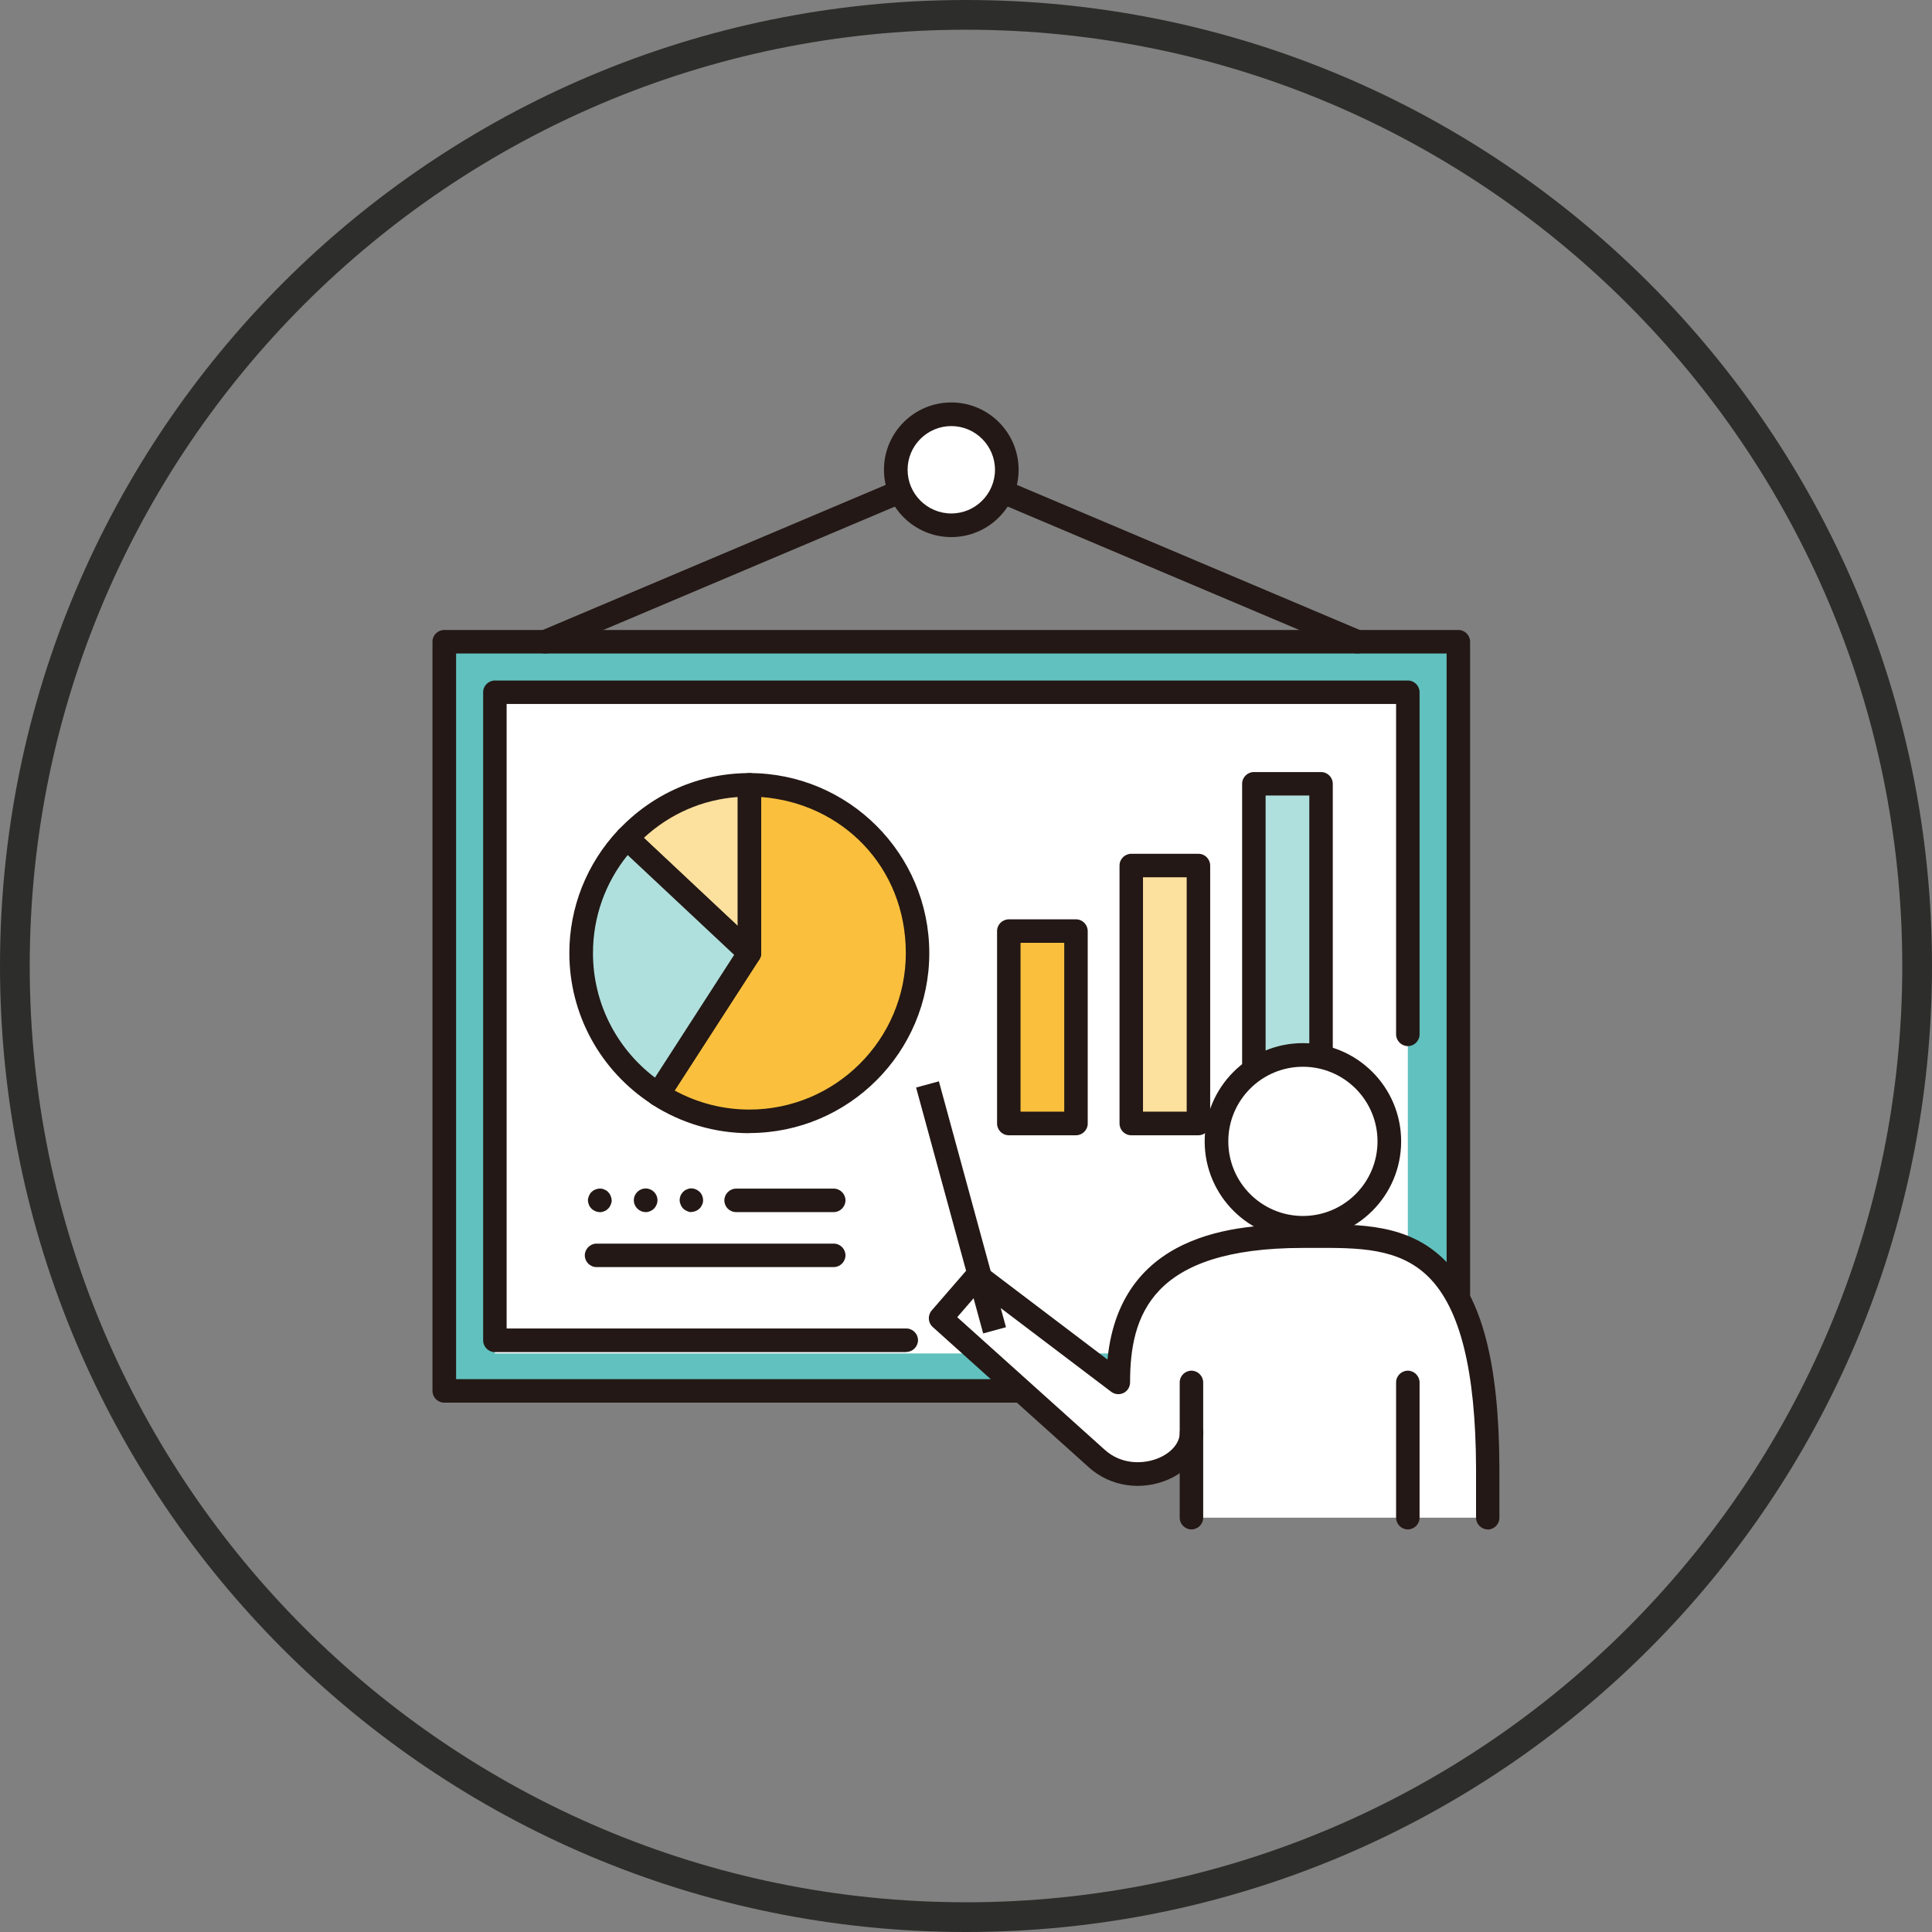 <?xml version="1.0" encoding="UTF-8"?>
<svg id="_レイヤー_2" data-name="レイヤー 2" xmlns="http://www.w3.org/2000/svg" width="130" height="130" viewBox="0 0 130 130">
  <rect x="0" y="0" width="130" height="130" fill="#808080" stroke="none"/>
  <defs>
    <style>
      .cls-1 {
        fill: #fac03d;
      }

      .cls-2 {
        fill: #fff;
      }

      .cls-3 {
        fill: #2d2d2b;
      }

      .cls-4 {
        fill: #fce09e;
      }

      .cls-5 {
        fill: #231815;
      }

      .cls-6 {
        fill: #b0e0de;
      }

      .cls-7 {
        fill: #61c1be;
      }
    </style>
  </defs>
  <g id="on">
    <g>
      <path class="cls-3" d="M65,2c34.74,0,63,28.26,63,63s-28.26,63-63,63S2,99.74,2,65,30.26,2,65,2M65,0C29.1,0,0,29.1,0,65s29.1,65,65,65,65-29.1,65-65S100.9,0,65,0h0Z"/>
      <g>
        <g>
          <rect class="cls-7" x="29.89" y="43.18" width="68.24" height="50.41"/>
          <path class="cls-5" d="M98.13,94.38H29.89c-.44,0-.79-.36-.79-.79v-50.41c0-.44.36-.79.79-.79h68.24c.44,0,.79.36.79.79v50.41c0,.44-.36.79-.79.79ZM30.69,92.8h66.65v-48.83H30.69v48.83Z"/>
        </g>
        <rect class="cls-2" x="33.3" y="46.58" width="61.43" height="44.49"/>
        <path class="cls-5" d="M60.98,90.98h-27.68c-.44,0-.79-.36-.79-.79v-43.61c0-.44.36-.79.79-.79h61.43c.44,0,.79.36.79.79v23.02c0,.44-.36.79-.79.79s-.79-.36-.79-.79v-22.23h-59.85v42.02h26.89c.44,0,.79.36.79.79s-.36.79-.79.79Z"/>
        <g>
          <rect class="cls-1" x="67.87" y="62.65" width="4.52" height="12.95"/>
          <path class="cls-5" d="M72.4,76.39h-4.52c-.44,0-.79-.36-.79-.79v-12.95c0-.44.36-.79.79-.79h4.52c.44,0,.79.36.79.79v12.95c0,.44-.36.79-.79.79ZM68.67,74.8h2.94v-11.36h-2.94v11.36Z"/>
        </g>
        <g>
          <rect class="cls-4" x="76.12" y="58.23" width="4.52" height="17.36"/>
          <path class="cls-5" d="M80.64,76.39h-4.52c-.44,0-.79-.36-.79-.79v-17.36c0-.44.36-.79.79-.79h4.52c.44,0,.79.36.79.79v17.36c0,.44-.36.79-.79.79ZM76.91,74.8h2.94v-15.77h-2.94v15.77Z"/>
        </g>
        <g>
          <rect class="cls-6" x="84.37" y="52.73" width="4.52" height="22.86"/>
          <path class="cls-5" d="M88.89,76.39h-4.52c-.44,0-.79-.36-.79-.79v-22.86c0-.44.36-.79.79-.79h4.52c.44,0,.79.36.79.79v22.86c0,.44-.36.79-.79.79ZM85.16,74.8h2.94v-21.27h-2.94v21.27Z"/>
        </g>
        <g>
          <g>
            <path class="cls-2" d="M87.67,83.18c-5.93,0-12.43,1.14-12.43,9.84l-9.47-7.18-2.48,2.86,10.48,9.42c2.41,2.2,6.4.67,6.4-1.74v5.74h19.93v-3.38c-.07-16.3-6.5-15.56-12.43-15.56Z"/>
            <path class="cls-2" d="M87.67,82.62c3.21,0,5.81-2.6,5.81-5.81s-2.6-5.81-5.81-5.81-5.81,2.6-5.81,5.81,2.6,5.81,5.81,5.81Z"/>
          </g>
          <g>
            <path class="cls-5" d="M100.11,102.91c-.44,0-.79-.36-.79-.79v-3.38c-.03-6.51-1.07-10.71-3.2-12.82-2-1.98-4.76-1.96-7.69-1.95h-.75c-10.25,0-11.64,4.58-11.64,9.05,0,.3-.17.58-.44.71-.27.13-.59.1-.83-.08l-8.88-6.73-1.48,1.71,9.9,8.9c1.19,1.09,2.74.98,3.7.56.67-.29,1.38-.9,1.38-1.71,0-.44.36-.79.79-.79s.79.36.79.79c0,1.31-.89,2.52-2.33,3.16-1.84.81-3.96.49-5.4-.83l-10.48-9.42c-.32-.29-.35-.78-.07-1.11l2.48-2.86c.27-.32.75-.37,1.08-.11l8.27,6.27c.89-9.09,9.72-9.09,13.15-9.09h.74c3.12-.02,6.35-.04,8.81,2.41,2.48,2.46,3.65,6.89,3.67,13.94v3.39c0,.44-.36.79-.79.79Z"/>
            <path class="cls-5" d="M94.73,102.91c-.44,0-.79-.36-.79-.79v-9.1c0-.44.36-.79.79-.79s.79.36.79.79v9.1c0,.44-.36.79-.79.79Z"/>
            <path class="cls-5" d="M80.17,102.91c-.44,0-.79-.36-.79-.79v-9.1c0-.44.36-.79.79-.79s.79.36.79.79v9.1c0,.44-.36.79-.79.79Z"/>
            <path class="cls-5" d="M87.67,83.41c-3.64,0-6.61-2.96-6.61-6.61s2.96-6.61,6.61-6.61,6.61,2.96,6.61,6.61-2.96,6.61-6.61,6.61ZM87.67,71.78c-2.77,0-5.02,2.25-5.02,5.02s2.25,5.02,5.02,5.02,5.02-2.25,5.02-5.02-2.25-5.02-5.02-5.02Z"/>
          </g>
        </g>
        <path class="cls-5" d="M91.33,43.97c-.1,0-.21-.02-.31-.06l-27.01-11.43-27.01,11.43c-.4.17-.87-.02-1.04-.42-.17-.4.02-.87.42-1.04l27.32-11.56c.2-.08.42-.08.62,0l27.32,11.56c.4.17.59.64.42,1.04-.13.3-.42.48-.73.48Z"/>
        <g>
          <path class="cls-2" d="M67.75,31.61c0,2.06-1.67,3.73-3.73,3.73s-3.73-1.67-3.73-3.73,1.67-3.73,3.73-3.73,3.73,1.67,3.73,3.73Z"/>
          <path class="cls-5" d="M64.01,36.14c-2.5,0-4.53-2.03-4.53-4.53s2.03-4.53,4.53-4.53,4.53,2.03,4.53,4.53-2.03,4.53-4.53,4.53ZM64.01,28.67c-1.62,0-2.94,1.32-2.94,2.94s1.32,2.94,2.94,2.94,2.94-1.32,2.94-2.94-1.32-2.94-2.94-2.94Z"/>
        </g>
        <g>
          <g>
            <path class="cls-1" d="M50.43,52.81v11.32l-6.14,9.51c1.77,1.14,3.87,1.82,6.14,1.82,6.25,0,11.32-5.07,11.32-11.32s-5.07-11.32-11.32-11.32Z"/>
            <path class="cls-5" d="M50.43,76.25c-2.33,0-4.6-.67-6.57-1.94-.37-.24-.47-.73-.24-1.1l6.01-9.31v-11.09c0-.44.36-.79.79-.79,6.68,0,12.11,5.43,12.11,12.11s-5.43,12.11-12.11,12.11ZM45.4,73.38c1.54.84,3.26,1.28,5.02,1.28,5.8,0,10.53-4.72,10.53-10.53s-4.3-10.09-9.73-10.5v10.5c0,.15-.04.3-.13.43l-5.69,8.81ZM50.43,64.13h0,0Z"/>
          </g>
          <g>
            <path class="cls-4" d="M50.43,52.81c-3.26,0-6.19,1.38-8.25,3.59l8.25,7.74v-11.32Z"/>
            <path class="cls-5" d="M50.43,64.93c-.2,0-.39-.07-.54-.21l-8.25-7.74c-.15-.14-.24-.34-.25-.55,0-.21.07-.41.21-.57,2.32-2.47,5.46-3.84,8.83-3.84.44,0,.79.36.79.79v11.32c0,.32-.19.6-.48.73-.1.04-.21.07-.32.07ZM43.32,56.38l6.31,5.92v-8.67c-2.36.17-4.56,1.13-6.31,2.75Z"/>
          </g>
          <g>
            <path class="cls-6" d="M42.18,56.4c-1.9,2.02-3.07,4.74-3.07,7.74,0,3.99,2.07,7.49,5.19,9.51l6.14-9.51-8.25-7.74Z"/>
            <path class="cls-5" d="M44.29,74.43c-.15,0-.3-.04-.43-.13-3.47-2.25-5.55-6.05-5.55-10.17,0-3.08,1.17-6.02,3.29-8.28.3-.32.8-.34,1.12-.04l8.25,7.74c.28.26.33.69.12,1.01l-6.14,9.51c-.11.18-.29.3-.5.35-.06.01-.11.02-.17.02ZM42.23,57.54c-1.51,1.87-2.33,4.18-2.33,6.59,0,3.32,1.55,6.39,4.17,8.38l5.33-8.26-7.17-6.72Z"/>
          </g>
        </g>
        <path class="cls-5" d="M56.1,81.56h-6.57c-.44,0-.79-.36-.79-.79s.36-.79.79-.79h6.57c.44,0,.79.36.79.79s-.36.79-.79.79Z"/>
        <g>
          <path class="cls-5" d="M40.36,81.56c-.21,0-.41-.09-.56-.23-.03-.04-.07-.08-.1-.12-.03-.05-.06-.1-.07-.14-.02-.05-.04-.1-.05-.14,0-.06-.02-.1-.02-.16,0-.05,0-.1.02-.15s.02-.1.05-.15c.02-.05.04-.09.07-.14.02-.04.06-.08.1-.12.07-.07.16-.13.26-.17.15-.06.3-.08.46-.05.05.02.1.02.14.05.05.02.1.04.14.07.05.03.09.06.12.1.04.04.07.08.1.12.02.05.05.09.07.14.02.05.03.1.05.15,0,.05.02.1.02.15,0,.06,0,.1-.02.16-.02.05-.03.1-.05.14-.02.05-.05.1-.07.14-.03.04-.06.08-.1.12-.03.03-.07.06-.12.1-.04.03-.09.06-.14.07-.05.02-.1.03-.14.05-.06,0-.1.02-.16.02Z"/>
          <path class="cls-5" d="M42.65,80.76c0-.44.36-.79.8-.79h0c.43,0,.79.35.79.79h0c0,.44-.36.8-.79.8h0c-.44,0-.8-.36-.8-.8Z"/>
          <path class="cls-5" d="M46.53,81.56c-.06,0-.1,0-.16-.02-.05-.02-.1-.02-.14-.05-.1-.04-.19-.1-.26-.17-.03-.04-.06-.08-.1-.12-.02-.05-.05-.1-.07-.14-.02-.05-.03-.1-.05-.14,0-.06-.02-.1-.02-.16,0-.1.02-.2.06-.3.04-.1.1-.18.17-.26.04-.03.08-.07.12-.1.05-.03.1-.06.14-.07.05-.02.1-.04.14-.05.15-.03.31-.02.46.05.1.04.18.1.26.17.07.07.13.16.17.26.04.1.06.2.06.3,0,.06,0,.1-.02.16,0,.05-.02.1-.05.14-.02.05-.04.1-.07.14-.02.04-.06.08-.1.12-.08.07-.16.13-.26.17-.1.04-.2.06-.3.06Z"/>
        </g>
        <path class="cls-5" d="M56.1,85.26h-15.96c-.44,0-.79-.36-.79-.79s.36-.79.79-.79h15.96c.44,0,.79.36.79.79s-.36.79-.79.79Z"/>
        <g>
          <line class="cls-2" x1="66.92" y1="89.51" x2="62.4" y2="72.96"/>
          <rect class="cls-5" x="63.87" y="72.66" width="1.59" height="17.15" transform="translate(-19.1 19.89) rotate(-15.26)"/>
        </g>
      </g>
    </g>
  </g>
</svg>